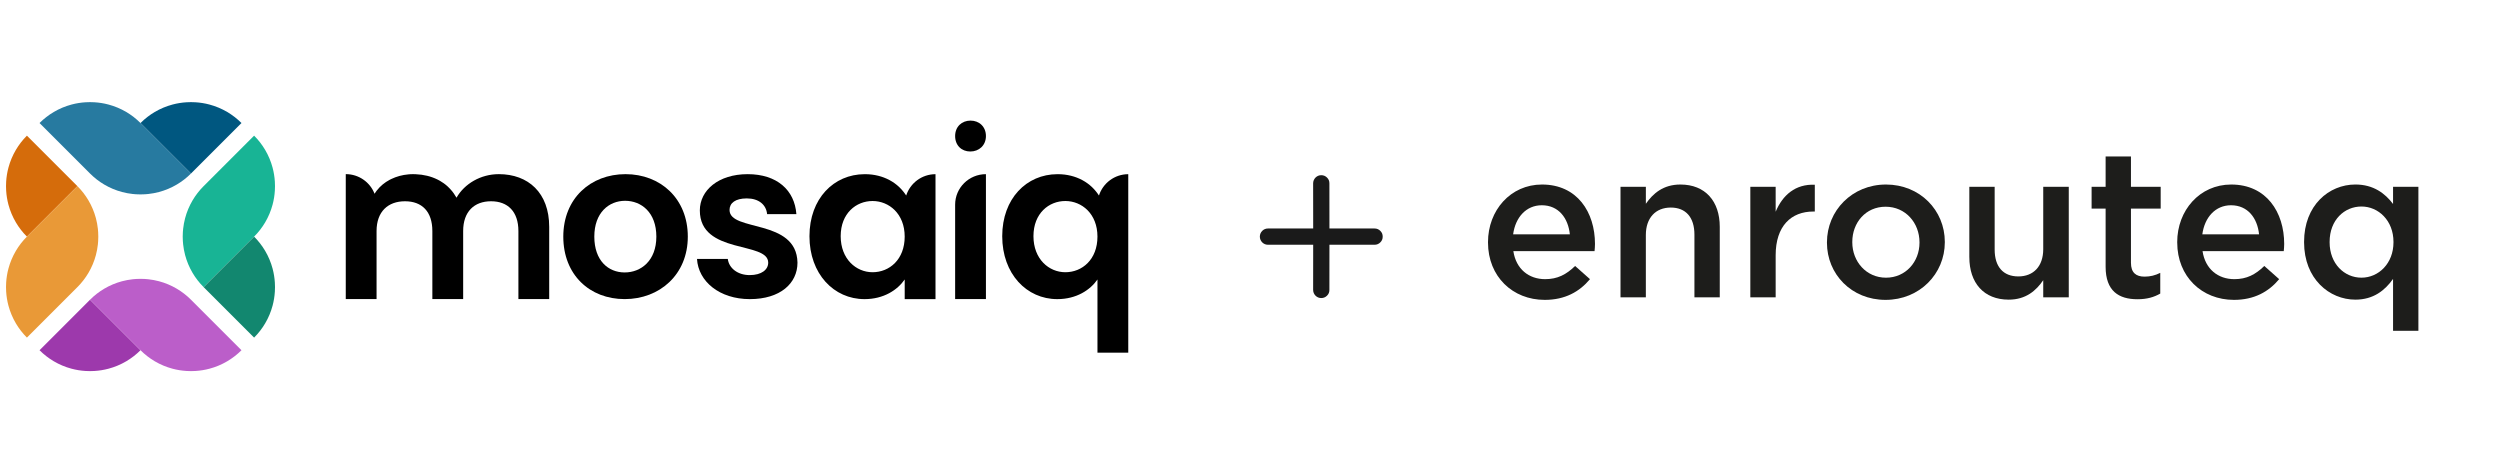 <svg width="486" height="91" viewBox="0 0 486 91" fill="none" xmlns="http://www.w3.org/2000/svg">
<rect x="0" y="0" width="486" height="91" fill="#333333" stroke="none"/>
<g clip-path="url(#clip0_367_133320)">
<rect width="486" height="91" fill="white"/>
<path d="M121.608 33.855C114.812 33.855 109.505 38.568 109.505 46C109.505 53.432 114.642 58.145 121.438 58.145C128.233 58.145 133.71 53.389 133.71 46C133.71 38.611 128.401 33.855 121.608 33.855ZM121.438 52.963C118.253 52.963 115.535 50.671 115.535 45.998C115.535 41.325 118.38 39.035 121.523 39.035C124.665 39.035 127.595 41.285 127.595 45.998C127.595 50.712 124.58 52.963 121.438 52.963Z" fill="black"/>
<path d="M141.821 40.82C141.821 39.461 142.968 38.57 145.176 38.57C147.51 38.57 148.954 39.802 149.126 41.628H154.816C154.477 36.957 151.038 33.857 145.347 33.857C139.656 33.857 136.047 36.999 136.047 40.907C136.047 49.528 149.34 46.852 149.34 51.056C149.34 52.416 148.065 53.478 145.731 53.478C143.396 53.478 141.696 52.119 141.484 50.336H135.496C135.751 54.71 139.87 58.149 145.773 58.149C151.676 58.149 155.03 55.091 155.03 51.056C154.861 42.435 141.823 45.111 141.823 40.822L141.821 40.82Z" fill="black"/>
<path d="M96.957 33.855C93.456 33.855 90.3 35.713 88.744 38.435C88.588 38.152 88.415 37.886 88.234 37.628C88.22 37.608 88.207 37.587 88.191 37.568C88.112 37.456 88.029 37.346 87.946 37.24C87.923 37.211 87.9 37.184 87.877 37.155C87.628 36.849 87.362 36.562 87.077 36.297C87.027 36.251 86.977 36.205 86.927 36.159C86.847 36.089 86.768 36.022 86.688 35.954C86.632 35.91 86.576 35.866 86.52 35.821C86.437 35.756 86.352 35.69 86.265 35.629C86.265 35.629 86.261 35.625 86.258 35.625C86.038 35.467 85.81 35.322 85.575 35.185C85.535 35.162 85.494 35.137 85.454 35.114C85.342 35.05 85.228 34.99 85.112 34.933C85.084 34.917 85.053 34.904 85.024 34.888C83.78 34.275 82.358 33.93 80.81 33.868C80.75 33.867 80.69 33.865 80.628 33.863C80.522 33.861 80.42 33.855 80.314 33.855C80.299 33.855 80.283 33.855 80.266 33.855C80.258 33.855 80.251 33.855 80.243 33.855C80.11 33.855 79.958 33.859 79.796 33.868C79.772 33.868 79.749 33.87 79.724 33.872C79.622 33.878 79.514 33.888 79.402 33.897C78.201 34.001 77.077 34.312 76.081 34.792C75.981 34.838 75.882 34.888 75.784 34.94C75.763 34.952 75.74 34.963 75.718 34.975C74.818 35.455 73.941 36.134 73.214 37.084C73.212 37.088 73.208 37.092 73.204 37.096C73.068 37.277 72.936 37.466 72.811 37.664C71.951 35.436 69.771 33.851 67.217 33.851V58.137H73.204V44.917C73.204 41.113 75.448 39.126 78.733 39.126C82.018 39.126 84.05 41.113 84.05 44.917V58.143H90.038V44.917C90.038 41.113 92.218 39.126 95.461 39.126C98.703 39.126 100.778 41.113 100.778 44.917V58.143H106.765V44.097C106.765 37.485 102.704 33.853 96.955 33.853L96.957 33.855Z" fill="black"/>
<path d="M176.161 38.005C176.065 37.865 175.968 37.726 175.874 37.591C175.785 37.468 175.691 37.344 175.592 37.223C174.627 36.012 173.345 35.096 171.866 34.528C171.852 34.522 171.839 34.518 171.827 34.512C171.665 34.45 171.502 34.393 171.336 34.341C171.305 34.331 171.272 34.321 171.239 34.312C171.085 34.264 170.929 34.219 170.771 34.181C170.731 34.171 170.692 34.161 170.651 34.152C170.491 34.113 170.331 34.078 170.17 34.048C170.131 34.04 170.092 34.032 170.052 34.026C169.878 33.996 169.703 33.969 169.526 33.945C169.495 33.942 169.464 33.938 169.433 33.934C169.238 33.911 169.042 33.893 168.843 33.882C168.822 33.882 168.803 33.878 168.782 33.878C168.577 33.866 168.373 33.861 168.165 33.861C168.143 33.861 168.124 33.861 168.103 33.861C168.099 33.861 168.095 33.861 168.089 33.861C168.084 33.861 168.08 33.861 168.074 33.861C162.1 33.876 157.359 38.586 157.359 45.921C157.359 53.256 162.115 58.151 168.061 58.151C171.797 58.151 174.472 56.368 175.874 54.33V58.151H181.862V33.861C179.195 33.861 176.938 35.603 176.163 38.011L176.161 38.005ZM169.63 52.921C166.445 52.921 163.43 50.372 163.43 45.913C163.43 41.454 166.445 39.077 169.63 39.077C172.814 39.077 175.872 41.541 175.872 45.998C175.872 50.455 172.899 52.921 169.63 52.921Z" fill="black"/>
<path d="M188.672 23.445C186.991 23.445 185.678 24.611 185.678 26.448C185.678 28.285 186.948 29.452 188.629 29.452C190.31 29.452 191.665 28.276 191.665 26.448C191.665 24.621 190.353 23.445 188.672 23.445Z" fill="black"/>
<path d="M185.678 39.785V58.143H191.665V33.857C188.359 33.857 185.678 36.511 185.678 39.787V39.785Z" fill="black"/>
<path d="M213.634 38.005C213.537 37.865 213.441 37.726 213.347 37.591C213.258 37.468 213.163 37.344 213.065 37.223C212.099 36.012 210.817 35.096 209.339 34.528C209.325 34.522 209.312 34.518 209.3 34.512C209.138 34.45 208.974 34.393 208.808 34.341C208.778 34.331 208.745 34.321 208.712 34.312C208.558 34.264 208.402 34.219 208.244 34.181C208.203 34.171 208.163 34.161 208.124 34.152C207.964 34.113 207.804 34.078 207.642 34.048C207.604 34.04 207.565 34.032 207.525 34.026C207.351 33.996 207.176 33.969 206.998 33.945C206.967 33.942 206.937 33.938 206.906 33.934C206.711 33.911 206.514 33.893 206.316 33.882C206.295 33.882 206.275 33.878 206.254 33.878C206.05 33.866 205.845 33.861 205.637 33.861C205.616 33.861 205.597 33.861 205.576 33.861C205.572 33.861 205.568 33.861 205.562 33.861C205.556 33.861 205.552 33.861 205.547 33.861C199.572 33.876 194.832 38.586 194.832 45.921C194.832 53.256 199.588 58.151 205.533 58.151C209.269 58.151 211.945 56.368 213.347 54.33V68.563H219.334V33.862C216.668 33.862 214.411 35.605 213.636 38.013L213.634 38.005ZM207.102 52.921C203.918 52.921 200.903 50.372 200.903 45.913C200.903 41.454 203.918 39.077 207.102 39.077C210.287 39.077 213.345 41.541 213.345 45.998C213.345 50.455 210.372 52.921 207.102 52.921Z" fill="black"/>
<path d="M15.047 36.186L5.232 46C4.384 45.152 3.671 44.222 3.089 43.237C2.441 42.142 1.959 40.978 1.639 39.781C1.4 38.888 1.253 37.975 1.197 37.057C1.161 36.477 1.161 35.895 1.197 35.314C1.253 34.397 1.4 33.483 1.639 32.59C1.959 31.391 2.441 30.229 3.089 29.134C3.671 28.149 4.384 27.219 5.232 26.371L15.047 36.186Z" fill="#D56C0B"/>
<path d="M37.129 33.731C36.28 34.58 35.351 35.293 34.366 35.875C33.271 36.523 32.107 37.005 30.91 37.325C30.229 37.506 29.539 37.635 28.841 37.71C28.623 37.736 28.405 37.755 28.186 37.766C27.605 37.803 27.023 37.803 26.443 37.766C26.223 37.755 26.005 37.736 25.788 37.71C25.091 37.635 24.399 37.506 23.719 37.325C22.52 37.005 21.357 36.523 20.262 35.875C19.277 35.293 18.348 34.58 17.5 33.731L7.686 23.917C8.534 23.069 9.463 22.356 10.448 21.773C11.543 21.126 12.707 20.644 13.905 20.324C14.797 20.085 15.711 19.938 16.628 19.882C17.209 19.846 17.791 19.846 18.371 19.882C19.289 19.938 20.203 20.085 21.095 20.324C22.294 20.644 23.457 21.126 24.552 21.773C25.537 22.356 26.466 23.069 27.314 23.917L37.129 33.731Z" fill="#277AA0"/>
<path d="M49.397 46L39.583 55.814C38.735 54.966 38.021 54.037 37.439 53.052C36.791 51.957 36.309 50.792 35.989 49.595C35.808 48.915 35.679 48.225 35.604 47.527C35.579 47.309 35.559 47.091 35.548 46.871C35.511 46.291 35.511 45.709 35.548 45.129C35.559 44.909 35.579 44.691 35.604 44.473C35.679 43.777 35.808 43.085 35.989 42.405C36.309 41.206 36.791 40.043 37.439 38.948C38.021 37.963 38.735 37.034 39.583 36.186L49.397 26.371C50.245 27.219 50.959 28.149 51.541 29.134C52.189 30.229 52.671 31.393 52.991 32.59C53.23 33.483 53.376 34.397 53.432 35.314C53.469 35.895 53.469 36.477 53.432 37.057C53.376 37.974 53.23 38.888 52.991 39.781C52.671 40.98 52.189 42.142 51.541 43.237C50.959 44.222 50.245 45.152 49.397 46Z" fill="#18B495"/>
<path d="M49.398 65.631L39.584 55.816L49.398 46.002C50.247 46.85 50.96 47.779 51.542 48.764C52.19 49.859 52.672 51.024 52.992 52.221C53.231 53.114 53.377 54.027 53.433 54.945C53.47 55.525 53.47 56.107 53.433 56.688C53.377 57.605 53.231 58.519 52.992 59.412C52.672 60.611 52.19 61.773 51.542 62.868C50.96 63.853 50.247 64.782 49.398 65.631Z" fill="#12876F"/>
<path d="M46.943 23.917L37.129 33.731L27.314 23.917C28.163 23.069 29.092 22.356 30.077 21.773C31.172 21.126 32.336 20.644 33.534 20.324C34.426 20.085 35.34 19.938 36.258 19.882C36.838 19.846 37.42 19.846 38 19.882C38.918 19.938 39.832 20.085 40.724 20.324C41.923 20.644 43.086 21.126 44.181 21.773C45.166 22.356 46.095 23.069 46.943 23.917Z" fill="#005780"/>
<path d="M15.047 55.814L5.232 65.629C4.384 64.781 3.671 63.851 3.089 62.866C2.441 61.771 1.959 60.607 1.639 59.41C1.4 58.517 1.253 57.603 1.197 56.686C1.161 56.105 1.161 55.523 1.197 54.943C1.253 54.025 1.4 53.112 1.639 52.219C1.959 51.02 2.441 49.858 3.089 48.763C3.671 47.778 4.384 46.848 5.232 46L15.047 36.186C15.895 37.034 16.608 37.963 17.19 38.948C17.838 40.043 18.32 41.208 18.64 42.405C18.821 43.085 18.95 43.775 19.026 44.473C19.051 44.691 19.07 44.909 19.081 45.129C19.118 45.709 19.118 46.291 19.081 46.871C19.07 47.091 19.051 47.309 19.026 47.527C18.95 48.223 18.821 48.915 18.64 49.595C18.32 50.794 17.838 51.957 17.19 53.052C16.608 54.037 15.895 54.966 15.047 55.814Z" fill="#E99937"/>
<path d="M27.314 68.083C26.466 68.931 25.537 69.644 24.552 70.227C23.457 70.874 22.292 71.356 21.095 71.676C20.203 71.915 19.289 72.062 18.371 72.118C17.791 72.154 17.209 72.154 16.628 72.118C15.711 72.062 14.797 71.915 13.905 71.676C12.706 71.356 11.543 70.874 10.448 70.227C9.463 69.644 8.534 68.931 7.686 68.083L17.5 58.268L27.314 68.083Z" fill="#9D39AC"/>
<path d="M46.944 68.083C46.096 68.931 45.167 69.644 44.182 70.227C43.087 70.874 41.922 71.356 40.725 71.676C39.833 71.915 38.919 72.062 38.001 72.118C37.421 72.154 36.839 72.154 36.258 72.118C35.341 72.062 34.427 71.915 33.534 71.676C32.335 71.356 31.173 70.874 30.078 70.227C29.093 69.644 28.164 68.931 27.315 68.083L17.501 58.268C18.349 57.42 19.278 56.707 20.264 56.125C21.358 55.477 22.523 54.995 23.72 54.675C24.401 54.494 25.091 54.365 25.788 54.289C26.006 54.264 26.224 54.245 26.444 54.233C27.024 54.197 27.607 54.197 28.187 54.233C28.407 54.245 28.624 54.264 28.842 54.289C29.538 54.365 30.23 54.494 30.911 54.675C32.11 54.995 33.272 55.477 34.367 56.125C35.352 56.707 36.282 57.42 37.13 58.268L46.944 68.083Z" fill="#BB5EC9"/>
<mask id="mask0_367_133320" style="mask-type:luminance" maskUnits="userSpaceOnUse" x="239" y="28" width="36" height="36">
<path d="M256.864 28.732L239.596 46L256.864 63.268L274.131 46L256.864 28.732Z" fill="white"/>
</mask>
<g mask="url(#mask0_367_133320)">
<path d="M258.435 35.639C258.441 35.203 258.288 34.831 257.977 34.526C257.671 34.215 257.297 34.059 256.854 34.059C256.424 34.059 256.052 34.212 255.741 34.517C255.436 34.828 255.28 35.203 255.274 35.639L255.284 44.42L246.494 44.419C246.064 44.419 245.692 44.572 245.38 44.877C245.075 45.189 244.92 45.563 244.913 46C244.919 46.436 245.075 46.811 245.38 47.122C245.692 47.427 246.064 47.58 246.494 47.58L255.284 47.58L255.274 56.36C255.28 56.797 255.436 57.171 255.741 57.483C256.052 57.788 256.424 57.941 256.854 57.941C257.297 57.941 257.671 57.785 257.977 57.474C258.288 57.169 258.441 56.797 258.435 56.36L258.443 47.58L267.215 47.58C267.658 47.58 268.032 47.424 268.337 47.113C268.648 46.808 268.802 46.436 268.796 46C268.802 45.563 268.648 45.192 268.337 44.886C268.032 44.575 267.658 44.419 267.215 44.419L258.443 44.42L258.435 35.639Z" fill="#1A1A1A"/>
</g>
<g clip-path="url(#clip1_367_133320)">
<path d="M289.268 47.145V47.063C289.268 40.917 293.621 35.871 299.767 35.871C306.605 35.871 310.064 41.242 310.064 47.429C310.064 47.879 310.023 48.324 309.982 48.814H294.193C294.721 52.314 297.206 54.268 300.38 54.268C302.78 54.268 304.49 53.373 306.201 51.704L309.09 54.268C307.054 56.709 304.247 58.296 300.298 58.296C294.07 58.296 289.268 53.778 289.268 47.145ZM305.18 45.558C304.854 42.384 302.982 39.902 299.726 39.902C296.713 39.902 294.598 42.222 294.152 45.558H305.18Z" fill="#1D1D1B"/>
<path d="M315.031 36.317H319.956V39.614C321.341 37.619 323.333 35.871 326.671 35.871C331.515 35.871 334.322 39.127 334.322 44.091V57.806H329.396V45.596C329.396 42.26 327.727 40.348 324.796 40.348C321.866 40.348 319.953 42.343 319.953 45.678V57.806H315.027V36.317H315.031Z" fill="#1D1D1B"/>
<path d="M340.263 36.317H345.188V41.16C346.532 37.945 349.014 35.748 352.798 35.912V41.122H352.514C348.198 41.122 345.188 43.93 345.188 49.627V57.806H340.263V36.317Z" fill="#1D1D1B"/>
<path d="M355.16 47.186V47.104C355.16 40.958 360.045 35.871 366.636 35.871C373.228 35.871 378.072 40.876 378.072 47.022V47.104C378.072 53.209 373.187 58.296 366.554 58.296C359.921 58.296 355.16 53.291 355.16 47.186ZM373.149 47.186V47.104C373.149 43.319 370.424 40.187 366.557 40.187C362.691 40.187 360.086 43.278 360.086 47.025V47.107C360.086 50.85 362.811 53.983 366.636 53.983C370.462 53.983 373.149 50.891 373.149 47.186Z" fill="#1D1D1B"/>
<path d="M382.836 49.993V36.317H387.762V48.526C387.762 51.862 389.431 53.737 392.362 53.737C395.292 53.737 397.205 51.783 397.205 48.447V36.317H402.169V57.806H397.205V54.467C395.82 56.503 393.829 58.251 390.49 58.251C385.647 58.251 382.839 54.995 382.839 49.99L382.836 49.993Z" fill="#1D1D1B"/>
<path d="M409.333 51.865V40.55H406.607V36.317H409.333V30.417H414.258V36.317H420.038V40.55H414.258V51.091C414.258 53.003 415.235 53.778 416.905 53.778C418.005 53.778 418.978 53.534 419.955 53.044V57.072C418.735 57.765 417.391 58.172 415.52 58.172C411.897 58.172 409.333 56.585 409.333 51.865Z" fill="#1D1D1B"/>
<path d="M423.25 47.145V47.063C423.25 40.917 427.603 35.871 433.749 35.871C440.588 35.871 444.047 41.242 444.047 47.429C444.047 47.879 444.005 48.324 443.964 48.814H428.172C428.7 52.314 431.185 54.268 434.36 54.268C436.759 54.268 438.47 53.373 440.18 51.704L443.07 54.268C441.034 56.709 438.226 58.296 434.281 58.296C428.056 58.296 423.253 53.778 423.253 47.145H423.25ZM439.162 45.558C438.836 42.384 436.965 39.902 433.708 39.902C430.695 39.902 428.58 42.222 428.131 45.558H439.162Z" fill="#1D1D1B"/>
<path d="M465.21 54.224C463.623 56.462 461.384 58.251 457.885 58.251C452.839 58.251 447.913 54.224 447.913 47.101V47.019C447.913 39.896 452.757 35.868 457.885 35.868C461.425 35.868 463.664 37.616 465.21 39.652V36.314H470.135V64.312H465.21V54.221V54.224ZM465.292 47.104V47.022C465.292 42.871 462.361 40.145 459.064 40.145C455.766 40.145 452.877 42.75 452.877 47.022V47.104C452.877 51.255 455.725 53.98 459.064 53.98C462.402 53.98 465.292 51.214 465.292 47.104Z" fill="#1D1D1B"/>
</g>
</g>
<defs>
<clipPath id="clip0_367_133320">
<rect width="486" height="91" fill="white"/>
</clipPath>
<clipPath id="clip1_367_133320">
<rect width="180.868" height="33.901" fill="white" transform="translate(289.268 30.417)"/>
</clipPath>
</defs>
</svg>
